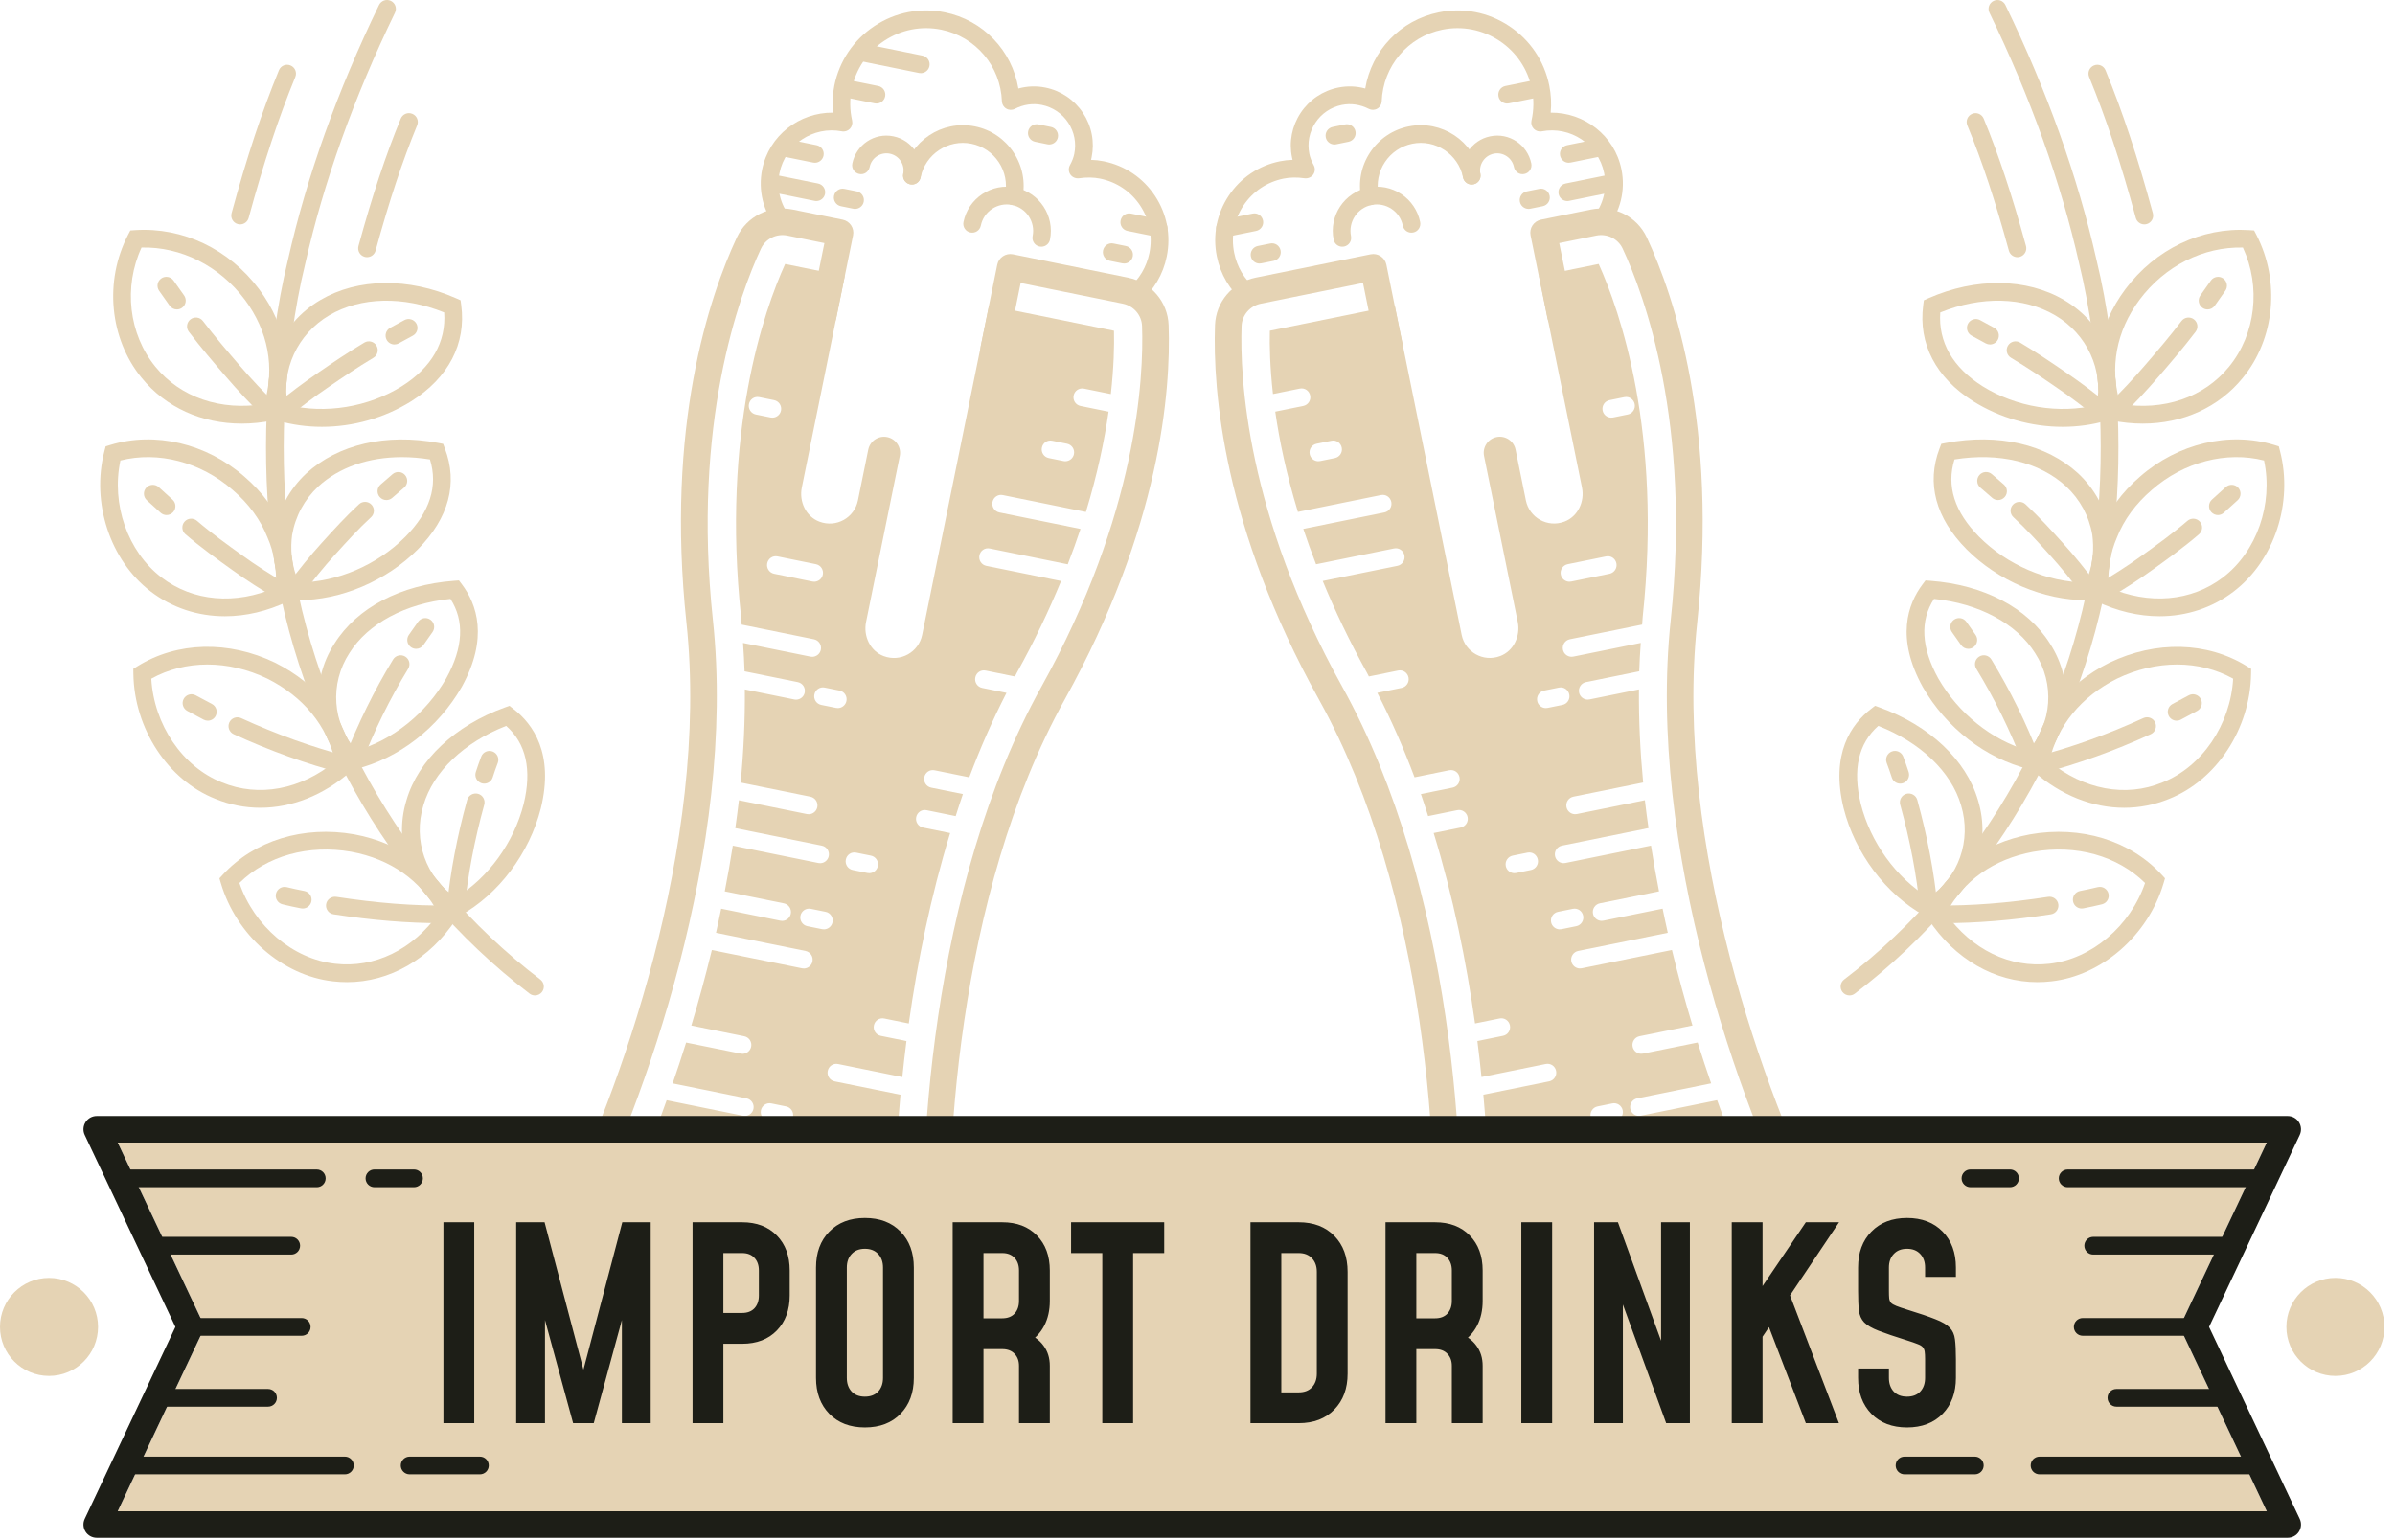 <svg width="143" height="92" viewBox="0 0 143 92" fill="none" xmlns="http://www.w3.org/2000/svg">
<path d="M53.16 81.248C54.027 81.221 54.861 80.895 55.534 80.305C56.426 79.524 56.891 78.399 56.81 77.22C56.284 69.529 57.114 53.411 63.567 41.788C69.29 31.482 69.914 23.352 69.776 19.422C69.727 18.03 68.731 16.863 67.355 16.584L60.48 15.188C60.057 15.103 59.632 15.377 59.545 15.807L58.556 20.679C58.468 21.107 58.746 21.527 59.175 21.613C59.599 21.7 60.023 21.424 60.109 20.994L60.941 16.9L67.038 18.137C67.693 18.27 68.166 18.822 68.19 19.477C68.296 22.508 67.922 30.674 62.18 41.016C55.547 52.964 54.689 69.463 55.228 77.328C55.274 78.009 55.005 78.659 54.489 79.111C53.965 79.569 53.274 79.755 52.589 79.616L36.341 76.316C35.659 76.177 35.093 75.737 34.789 75.11C34.491 74.492 34.495 73.789 34.804 73.18C38.368 66.147 44.015 50.62 42.566 37.034C41.312 25.266 44.154 17.603 45.434 14.855C45.71 14.261 46.356 13.938 47.016 14.071L49.223 14.519L48.372 18.712C48.284 19.14 48.562 19.56 48.991 19.646C49.413 19.732 49.839 19.457 49.925 19.027L50.935 14.057C50.977 13.851 50.935 13.636 50.819 13.461C50.703 13.286 50.521 13.163 50.315 13.121L47.331 12.516C45.957 12.238 44.582 12.922 43.994 14.185C42.335 17.748 39.738 25.475 40.987 37.201C42.396 50.419 36.874 65.585 33.388 72.463C32.854 73.516 32.844 74.733 33.36 75.8C33.882 76.877 34.853 77.632 36.025 77.869L52.273 81.169C52.569 81.232 52.866 81.257 53.16 81.248Z" fill="#E5D3B4"/>
<path d="M67.74 18.152C67.856 18.148 67.971 18.108 68.066 18.027C68.895 17.322 69.449 16.385 69.665 15.315C69.922 14.054 69.671 12.768 68.96 11.695C68.249 10.621 67.163 9.889 65.901 9.633C65.654 9.583 65.402 9.554 65.144 9.547C65.157 9.498 65.168 9.448 65.178 9.399C65.367 8.474 65.183 7.53 64.662 6.743C64.14 5.955 63.343 5.419 62.417 5.231C61.878 5.122 61.333 5.142 60.805 5.287C60.428 3.024 58.706 1.202 56.413 0.738C54.949 0.439 53.455 0.73 52.211 1.556C50.965 2.382 50.115 3.643 49.817 5.107C49.709 5.641 49.68 6.183 49.732 6.728C47.729 6.708 45.916 8.093 45.507 10.117C45.256 11.356 45.566 12.632 46.359 13.616C46.544 13.845 46.877 13.878 47.103 13.697C47.331 13.513 47.367 13.18 47.184 12.954C46.588 12.214 46.356 11.257 46.544 10.326C46.889 8.627 48.556 7.515 50.263 7.843C50.435 7.879 50.618 7.82 50.743 7.693C50.867 7.565 50.918 7.383 50.88 7.209C50.737 6.572 50.728 5.936 50.854 5.319C51.096 4.13 51.785 3.107 52.795 2.438C53.805 1.77 55.016 1.533 56.203 1.774C58.256 2.191 59.744 3.949 59.822 6.051C59.829 6.232 59.927 6.396 60.084 6.487C60.239 6.58 60.432 6.585 60.592 6.502C61.108 6.238 61.667 6.158 62.207 6.267C62.856 6.399 63.415 6.776 63.781 7.328C64.147 7.88 64.275 8.541 64.143 9.189C64.099 9.406 64.016 9.623 63.88 9.872C63.785 10.049 63.797 10.262 63.912 10.426C64.027 10.589 64.227 10.669 64.421 10.648C64.88 10.581 65.297 10.589 65.691 10.669C66.676 10.87 67.524 11.441 68.079 12.279C68.634 13.116 68.829 14.121 68.63 15.105C68.461 15.94 68.029 16.672 67.382 17.22C67.159 17.41 67.132 17.744 67.321 17.966C67.43 18.094 67.586 18.157 67.74 18.152Z" fill="#E5D3B4"/>
<path d="M62.191 14.736C62.432 14.728 62.643 14.558 62.692 14.312C62.981 12.889 62.057 11.495 60.634 11.206C59.939 11.064 59.241 11.203 58.654 11.59C58.068 11.979 57.667 12.573 57.527 13.262C57.469 13.548 57.653 13.828 57.939 13.886C58.229 13.947 58.505 13.759 58.563 13.474C58.737 12.621 59.577 12.068 60.423 12.242C61.276 12.416 61.829 13.25 61.656 14.103C61.598 14.389 61.782 14.668 62.069 14.726C62.111 14.734 62.152 14.737 62.191 14.736Z" fill="#E5D3B4"/>
<path d="M54.465 11.018C54.706 11.01 54.917 10.84 54.966 10.594C55.193 9.471 54.465 8.37 53.342 8.142C52.214 7.908 51.118 8.643 50.89 9.767C50.832 10.053 51.016 10.332 51.303 10.39C51.593 10.454 51.868 10.263 51.926 9.977C52.038 9.425 52.578 9.066 53.132 9.179C53.683 9.292 54.042 9.832 53.93 10.386C53.872 10.672 54.057 10.951 54.343 11.009C54.385 11.017 54.426 11.019 54.465 11.018Z" fill="#E5D3B4"/>
<path d="M60.546 12.253C60.786 12.245 60.998 12.075 61.047 11.83C61.24 10.879 61.052 9.911 60.516 9.102C59.98 8.293 59.162 7.741 58.212 7.549C56.248 7.151 54.329 8.422 53.931 10.385C53.873 10.672 54.057 10.95 54.343 11.009C54.639 11.075 54.909 10.882 54.967 10.597C55.251 9.205 56.62 8.302 58.001 8.586C58.675 8.723 59.255 9.114 59.634 9.687C60.014 10.26 60.148 10.947 60.011 11.62C59.953 11.907 60.137 12.185 60.423 12.244C60.465 12.251 60.505 12.254 60.546 12.253Z" fill="#E5D3B4"/>
<path d="M52.348 6.183C52.588 6.175 52.8 6.005 52.849 5.76C52.907 5.473 52.723 5.194 52.437 5.136L50.478 4.739C50.186 4.676 49.913 4.867 49.855 5.151C49.797 5.438 49.981 5.716 50.267 5.775L52.225 6.172C52.268 6.181 52.309 6.184 52.348 6.183Z" fill="#E5D3B4"/>
<path d="M48.758 12.008C48.999 12 49.21 11.83 49.259 11.585C49.317 11.298 49.133 11.02 48.847 10.961L46.408 10.466C46.11 10.404 45.842 10.594 45.784 10.878C45.726 11.165 45.91 11.443 46.196 11.502L48.635 11.997C48.677 12.007 48.719 12.009 48.758 12.008Z" fill="#E5D3B4"/>
<path d="M48.67 9.72C48.911 9.712 49.122 9.541 49.171 9.296C49.229 9.01 49.045 8.731 48.758 8.673L47.005 8.318C46.716 8.256 46.439 8.446 46.382 8.731C46.324 9.017 46.508 9.296 46.795 9.354L48.548 9.709C48.589 9.718 48.63 9.721 48.67 9.72Z" fill="#E5D3B4"/>
<path d="M69.197 14.159C69.438 14.152 69.649 13.981 69.698 13.735C69.756 13.449 69.572 13.17 69.285 13.112L67.532 12.757C67.24 12.694 66.967 12.885 66.909 13.17C66.851 13.456 67.035 13.735 67.322 13.793L69.075 14.148C69.117 14.157 69.158 14.16 69.197 14.159Z" fill="#E5D3B4"/>
<path d="M51.07 12.477C51.311 12.469 51.522 12.299 51.571 12.053C51.629 11.767 51.444 11.487 51.158 11.43L50.42 11.281C50.13 11.218 49.855 11.409 49.797 11.694C49.739 11.98 49.924 12.259 50.21 12.317L50.948 12.466C50.989 12.476 51.031 12.478 51.07 12.477Z" fill="#E5D3B4"/>
<path d="M67.134 15.74C67.375 15.732 67.586 15.562 67.635 15.316C67.693 15.03 67.508 14.751 67.222 14.693L66.484 14.544C66.192 14.482 65.919 14.672 65.861 14.957C65.803 15.243 65.988 15.523 66.274 15.58L67.012 15.729C67.053 15.738 67.094 15.741 67.134 15.74Z" fill="#E5D3B4"/>
<path d="M62.662 8.629C62.902 8.621 63.114 8.451 63.163 8.206C63.221 7.92 63.037 7.641 62.751 7.582L62.013 7.431C61.726 7.367 61.446 7.557 61.389 7.843C61.331 8.129 61.515 8.408 61.801 8.467L62.54 8.618C62.582 8.628 62.622 8.63 62.662 8.629Z" fill="#E5D3B4"/>
<path d="M54.994 4.37C55.234 4.362 55.446 4.192 55.495 3.947C55.553 3.66 55.369 3.382 55.083 3.323L51.479 2.591C51.19 2.528 50.913 2.717 50.855 3.003C50.797 3.29 50.981 3.568 51.267 3.627L54.871 4.359C54.913 4.368 54.954 4.371 54.994 4.37Z" fill="#E5D3B4"/>
<path d="M51.177 74.673C50.891 74.615 50.707 74.336 50.765 74.049C50.822 73.765 51.089 73.575 51.389 73.637L53.413 74.048C53.382 71.538 53.476 68.58 53.765 65.384L49.834 64.586C49.548 64.528 49.364 64.249 49.422 63.962C49.479 63.678 49.749 63.488 50.046 63.55L53.876 64.328C53.948 63.62 54.03 62.905 54.122 62.179L52.59 61.868C52.304 61.81 52.12 61.532 52.178 61.244C52.235 60.959 52.512 60.768 52.801 60.832L54.261 61.129C54.78 57.421 55.57 53.541 56.731 49.755L55.116 49.427C54.83 49.369 54.646 49.09 54.704 48.803C54.761 48.517 55.04 48.326 55.328 48.391L57.061 48.743C57.204 48.304 57.34 47.863 57.493 47.428L55.6 47.044C55.314 46.986 55.13 46.708 55.188 46.42C55.245 46.136 55.512 45.944 55.812 46.008L57.873 46.427C58.523 44.693 59.262 43.005 60.096 41.382L58.645 41.087C58.359 41.029 58.175 40.75 58.233 40.463C58.29 40.179 58.557 39.989 58.857 40.051L60.599 40.405C60.636 40.338 60.667 40.267 60.704 40.2C61.771 38.279 62.639 36.442 63.355 34.702L58.891 33.796C58.605 33.738 58.421 33.459 58.479 33.172C58.536 32.888 58.804 32.697 59.103 32.76L63.753 33.704C64.032 32.981 64.288 32.275 64.515 31.591L59.672 30.607C59.386 30.549 59.202 30.27 59.26 29.983C59.317 29.699 59.587 29.506 59.884 29.571L64.837 30.577C65.527 28.314 65.945 26.301 66.19 24.588L64.517 24.248C64.231 24.19 64.047 23.912 64.105 23.624C64.162 23.34 64.43 23.149 64.729 23.212L66.326 23.536C66.505 21.93 66.535 20.642 66.513 19.755L59.056 18.24L55.059 37.923C54.851 38.946 53.775 39.57 52.755 39.184C51.954 38.881 51.539 37.987 51.71 37.149L53.723 27.238C53.829 26.718 53.493 26.212 52.973 26.106C52.453 26.001 51.947 26.336 51.841 26.856L51.224 29.893C51.016 30.916 49.94 31.54 48.92 31.154C48.12 30.851 47.704 29.958 47.874 29.119L50.438 16.491L46.878 15.768C45.62 18.548 43.07 25.788 44.25 36.858C44.266 37.006 44.269 37.157 44.283 37.305L48.598 38.182C48.884 38.24 49.069 38.519 49.01 38.806C48.961 39.05 48.748 39.221 48.509 39.229C48.469 39.23 48.428 39.227 48.387 39.218L44.365 38.401C44.404 38.964 44.438 39.527 44.456 40.095L47.635 40.741C47.921 40.799 48.105 41.077 48.047 41.365C47.998 41.609 47.786 41.78 47.546 41.788C47.507 41.789 47.465 41.787 47.424 41.777L44.473 41.177C44.487 43.025 44.4 44.885 44.222 46.738L48.387 47.584C48.673 47.642 48.857 47.921 48.799 48.208C48.75 48.452 48.538 48.623 48.298 48.631C48.259 48.632 48.217 48.629 48.176 48.62L44.119 47.796C44.056 48.352 43.98 48.906 43.903 49.459L49.071 50.508C49.357 50.566 49.541 50.845 49.483 51.132C49.434 51.377 49.222 51.547 48.982 51.555C48.943 51.556 48.901 51.553 48.86 51.544L43.754 50.507C43.611 51.425 43.45 52.335 43.274 53.237L46.803 53.953C47.09 54.011 47.274 54.29 47.216 54.576C47.167 54.821 46.955 54.992 46.715 55C46.676 55.001 46.634 54.998 46.594 54.989L43.06 54.272C42.959 54.754 42.86 55.237 42.751 55.712L48.098 56.798C48.384 56.856 48.568 57.134 48.51 57.422C48.461 57.666 48.249 57.837 48.009 57.845C47.97 57.846 47.928 57.843 47.887 57.834L42.503 56.741C42.126 58.292 41.715 59.799 41.277 61.251L44.437 61.892C44.724 61.95 44.908 62.229 44.85 62.515C44.801 62.76 44.589 62.931 44.349 62.939C44.31 62.94 44.268 62.937 44.228 62.928L40.967 62.267C40.704 63.102 40.437 63.917 40.163 64.706L43.541 65.392L44.444 65.575L44.576 65.602C44.862 65.66 45.046 65.939 44.988 66.226C44.939 66.47 44.727 66.641 44.487 66.649C44.448 66.65 44.406 66.647 44.365 66.638L39.804 65.712C39.639 66.17 39.475 66.634 39.308 67.073L43.487 67.922C43.773 67.98 43.957 68.259 43.899 68.546C43.85 68.79 43.637 68.961 43.398 68.969C43.359 68.97 43.317 68.967 43.276 68.958L38.916 68.072C38.63 68.8 38.345 69.496 38.063 70.16L40.941 70.744C41.228 70.802 41.412 71.081 41.354 71.367C41.305 71.612 41.093 71.783 40.853 71.791C40.814 71.792 40.772 71.789 40.732 71.78L37.636 71.152C37.179 72.182 36.734 73.127 36.319 73.947C36.23 74.122 36.27 74.277 36.318 74.377C36.36 74.465 36.465 74.619 36.686 74.664L52.934 77.963C53.155 78.008 53.31 77.907 53.384 77.843C53.468 77.77 53.565 77.641 53.552 77.446C53.504 76.747 53.472 75.959 53.449 75.135L51.177 74.673ZM62.209 26.737C62.266 26.452 62.533 26.259 62.833 26.324L63.71 26.502C63.997 26.56 64.181 26.838 64.123 27.124C64.074 27.369 63.862 27.54 63.622 27.548C63.583 27.549 63.541 27.547 63.5 27.537L62.623 27.359C62.335 27.301 62.151 27.023 62.209 26.737ZM47.347 66.706C47.297 66.951 47.085 67.121 46.846 67.129C46.806 67.13 46.765 67.127 46.724 67.118L45.845 66.939C45.559 66.881 45.375 66.601 45.433 66.315C45.492 66.03 45.768 65.841 46.057 65.903L46.936 66.082C47.221 66.14 47.406 66.42 47.347 66.706ZM51.125 50.926L52.002 51.104C52.289 51.162 52.473 51.441 52.415 51.727C52.366 51.973 52.154 52.143 51.914 52.151C51.875 52.152 51.833 52.149 51.792 52.14L50.915 51.962C50.628 51.904 50.444 51.626 50.502 51.34C50.559 51.053 50.826 50.862 51.125 50.926ZM44.718 24.134C44.775 23.849 45.043 23.657 45.342 23.721L46.219 23.899C46.506 23.957 46.69 24.236 46.632 24.521C46.583 24.767 46.371 24.938 46.131 24.945C46.092 24.946 46.05 24.944 46.009 24.935L45.132 24.757C44.844 24.698 44.66 24.42 44.718 24.134ZM48.627 34.744C48.588 34.745 48.546 34.742 48.505 34.733L46.221 34.269C45.935 34.211 45.751 33.932 45.809 33.645C45.866 33.361 46.134 33.169 46.433 33.233L48.717 33.697C49.003 33.755 49.187 34.034 49.129 34.321C49.08 34.565 48.868 34.736 48.627 34.744ZM49.037 42.103C48.75 42.046 48.566 41.766 48.624 41.48C48.681 41.194 48.955 41.004 49.247 41.067L50.126 41.245C50.413 41.302 50.597 41.582 50.539 41.868C50.49 42.113 50.278 42.284 50.038 42.292C49.999 42.293 49.957 42.29 49.917 42.281L49.037 42.103ZM49.084 55.495L48.207 55.317C47.92 55.259 47.736 54.98 47.794 54.694C47.851 54.409 48.121 54.219 48.418 54.281L49.295 54.459C49.582 54.517 49.766 54.796 49.708 55.082C49.659 55.327 49.447 55.498 49.207 55.506C49.167 55.507 49.125 55.504 49.084 55.495Z" fill="#E5D3B4"/>
<path d="M89.162 81.248C88.295 81.221 87.461 80.895 86.788 80.305C85.896 79.524 85.431 78.399 85.512 77.22C86.038 69.529 85.208 53.411 78.755 41.788C73.032 31.482 72.408 23.352 72.545 19.422C72.594 18.03 73.591 16.863 74.967 16.584L81.842 15.188C82.265 15.103 82.69 15.377 82.777 15.807L83.766 20.679C83.854 21.107 83.576 21.527 83.147 21.613C82.723 21.7 82.299 21.424 82.213 20.994L81.381 16.9L75.284 18.137C74.629 18.27 74.156 18.822 74.132 19.477C74.026 22.508 74.4 30.674 80.142 41.016C86.775 52.964 87.633 69.463 87.094 77.328C87.048 78.009 87.317 78.659 87.833 79.111C88.357 79.569 89.048 79.755 89.733 79.616L105.981 76.316C106.663 76.177 107.229 75.737 107.533 75.11C107.831 74.492 107.827 73.789 107.518 73.18C103.954 66.147 98.307 50.62 99.756 37.034C101.01 25.266 98.168 17.603 96.888 14.855C96.612 14.261 95.966 13.938 95.306 14.071L93.099 14.519L93.95 18.712C94.038 19.14 93.76 19.56 93.331 19.646C92.909 19.732 92.483 19.457 92.397 19.027L91.387 14.057C91.345 13.851 91.387 13.636 91.503 13.461C91.619 13.286 91.801 13.163 92.007 13.121L94.991 12.516C96.365 12.238 97.74 12.922 98.328 14.185C99.987 17.748 102.584 25.475 101.335 37.201C99.926 50.419 105.448 65.585 108.934 72.463C109.468 73.516 109.478 74.733 108.962 75.8C108.44 76.877 107.469 77.632 106.297 77.869L90.049 81.169C89.752 81.232 89.455 81.257 89.162 81.248Z" fill="#E5D3B4"/>
<path d="M74.581 18.152C74.465 18.148 74.35 18.108 74.255 18.027C73.425 17.322 72.872 16.385 72.655 15.315C72.398 14.054 72.649 12.768 73.36 11.695C74.071 10.621 75.157 9.889 76.419 9.633C76.666 9.583 76.918 9.554 77.176 9.547C77.163 9.498 77.152 9.448 77.142 9.399C76.953 8.474 77.137 7.53 77.658 6.743C78.18 5.955 78.977 5.419 79.903 5.231C80.442 5.122 80.987 5.142 81.515 5.287C81.892 3.024 83.614 1.202 85.907 0.738C87.371 0.439 88.865 0.73 90.109 1.556C91.355 2.382 92.205 3.643 92.503 5.107C92.611 5.641 92.64 6.183 92.588 6.728C94.591 6.708 96.404 8.093 96.813 10.117C97.065 11.356 96.754 12.632 95.961 13.616C95.776 13.845 95.443 13.878 95.218 13.697C94.99 13.513 94.954 13.18 95.137 12.954C95.733 12.214 95.965 11.257 95.777 10.326C95.432 8.627 93.765 7.515 92.058 7.843C91.886 7.879 91.703 7.82 91.578 7.693C91.454 7.565 91.403 7.383 91.441 7.209C91.584 6.572 91.592 5.936 91.467 5.319C91.225 4.13 90.536 3.107 89.526 2.438C88.516 1.77 87.305 1.533 86.118 1.774C84.065 2.191 82.578 3.949 82.499 6.051C82.492 6.232 82.394 6.396 82.237 6.487C82.082 6.58 81.889 6.585 81.729 6.502C81.213 6.238 80.654 6.158 80.114 6.267C79.465 6.399 78.905 6.776 78.54 7.328C78.174 7.88 78.046 8.541 78.178 9.189C78.222 9.406 78.305 9.623 78.441 9.872C78.536 10.049 78.524 10.262 78.409 10.426C78.294 10.589 78.094 10.669 77.9 10.648C77.441 10.581 77.025 10.589 76.63 10.669C75.645 10.87 74.797 11.441 74.242 12.279C73.687 13.116 73.492 14.121 73.691 15.105C73.86 15.94 74.292 16.672 74.939 17.22C75.162 17.41 75.189 17.744 75 17.966C74.892 18.094 74.736 18.157 74.581 18.152Z" fill="#E5D3B4"/>
<path d="M80.13 14.736C79.889 14.728 79.678 14.558 79.629 14.312C79.34 12.889 80.264 11.495 81.687 11.206C82.382 11.064 83.08 11.203 83.667 11.59C84.253 11.979 84.654 12.573 84.794 13.262C84.852 13.548 84.668 13.828 84.382 13.886C84.092 13.947 83.816 13.759 83.758 13.474C83.584 12.621 82.744 12.068 81.898 12.242C81.045 12.416 80.492 13.25 80.665 14.103C80.723 14.389 80.539 14.668 80.252 14.726C80.211 14.734 80.169 14.737 80.13 14.736Z" fill="#E5D3B4"/>
<path d="M87.856 11.018C87.615 11.01 87.404 10.84 87.355 10.594C87.128 9.471 87.856 8.37 88.979 8.142C90.107 7.908 91.203 8.643 91.431 9.767C91.489 10.053 91.305 10.332 91.018 10.39C90.728 10.454 90.453 10.263 90.395 9.977C90.283 9.425 89.743 9.066 89.189 9.179C88.638 9.292 88.279 9.832 88.39 10.386C88.448 10.672 88.263 10.951 87.977 11.009C87.936 11.017 87.895 11.019 87.856 11.018Z" fill="#E5D3B4"/>
<path d="M81.776 12.253C81.536 12.245 81.324 12.075 81.275 11.83C81.082 10.879 81.27 9.911 81.806 9.102C82.342 8.293 83.16 7.741 84.11 7.549C86.074 7.151 87.993 8.422 88.391 10.385C88.449 10.672 88.265 10.95 87.979 11.009C87.683 11.075 87.413 10.882 87.355 10.597C87.071 9.205 85.702 8.302 84.321 8.586C83.647 8.723 83.067 9.114 82.688 9.687C82.308 10.26 82.174 10.947 82.311 11.62C82.369 11.907 82.185 12.185 81.899 12.244C81.856 12.251 81.816 12.254 81.776 12.253Z" fill="#E5D3B4"/>
<path d="M89.973 6.183C89.733 6.175 89.521 6.005 89.472 5.76C89.414 5.473 89.598 5.194 89.884 5.136L91.843 4.739C92.135 4.676 92.408 4.867 92.466 5.151C92.524 5.438 92.34 5.716 92.054 5.775L90.096 6.172C90.054 6.181 90.012 6.184 89.973 6.183Z" fill="#E5D3B4"/>
<path d="M93.563 12.008C93.322 12 93.111 11.83 93.062 11.585C93.004 11.298 93.188 11.02 93.474 10.961L95.913 10.466C96.211 10.404 96.479 10.594 96.537 10.878C96.595 11.165 96.411 11.443 96.125 11.502L93.686 11.997C93.644 12.007 93.603 12.009 93.563 12.008Z" fill="#E5D3B4"/>
<path d="M93.652 9.72C93.411 9.712 93.2 9.541 93.151 9.296C93.093 9.01 93.277 8.731 93.564 8.673L95.317 8.318C95.606 8.256 95.883 8.446 95.94 8.731C95.998 9.017 95.814 9.296 95.527 9.354L93.774 9.709C93.732 9.718 93.691 9.721 93.652 9.72Z" fill="#E5D3B4"/>
<path d="M73.124 14.159C72.883 14.152 72.672 13.981 72.623 13.735C72.565 13.449 72.749 13.17 73.036 13.112L74.789 12.757C75.081 12.694 75.354 12.885 75.412 13.17C75.47 13.456 75.286 13.735 74.999 13.793L73.246 14.148C73.204 14.157 73.163 14.16 73.124 14.159Z" fill="#E5D3B4"/>
<path d="M91.251 12.477C91.01 12.469 90.799 12.299 90.75 12.053C90.692 11.767 90.877 11.487 91.163 11.43L91.901 11.281C92.191 11.218 92.466 11.409 92.524 11.694C92.582 11.98 92.397 12.259 92.111 12.317L91.373 12.466C91.332 12.476 91.291 12.478 91.251 12.477Z" fill="#E5D3B4"/>
<path d="M75.188 15.74C74.947 15.732 74.736 15.562 74.687 15.316C74.629 15.03 74.814 14.751 75.1 14.693L75.838 14.544C76.13 14.482 76.403 14.672 76.461 14.957C76.519 15.243 76.334 15.523 76.048 15.58L75.31 15.729C75.268 15.738 75.227 15.741 75.188 15.74Z" fill="#E5D3B4"/>
<path d="M79.659 8.629C79.419 8.621 79.207 8.451 79.158 8.206C79.1 7.92 79.284 7.641 79.57 7.582L80.308 7.431C80.595 7.367 80.874 7.557 80.932 7.843C80.99 8.129 80.806 8.408 80.52 8.467L79.782 8.618C79.74 8.628 79.699 8.63 79.659 8.629Z" fill="#E5D3B4"/>
<path d="M88.882 75.133C88.859 75.957 88.827 76.745 88.779 77.444C88.766 77.64 88.863 77.768 88.947 77.841C89.02 77.905 89.175 78.006 89.397 77.961L105.645 74.662C105.866 74.617 105.971 74.463 106.013 74.375C106.061 74.275 106.101 74.12 106.012 73.945C105.597 73.125 105.152 72.18 104.695 71.15L101.599 71.778C101.559 71.787 101.517 71.79 101.478 71.789C101.237 71.781 101.026 71.61 100.977 71.365C100.919 71.079 101.103 70.801 101.39 70.742L104.268 70.158C103.986 69.495 103.701 68.798 103.415 68.07L99.055 68.956C99.013 68.965 98.972 68.968 98.933 68.967C98.693 68.959 98.481 68.789 98.432 68.544C98.374 68.257 98.558 67.978 98.844 67.92L103.023 67.071C102.857 66.632 102.692 66.168 102.527 65.71L97.966 66.636C97.924 66.645 97.883 66.648 97.844 66.647C97.604 66.639 97.392 66.469 97.343 66.224C97.285 65.937 97.469 65.658 97.755 65.6L97.887 65.573L98.79 65.39L102.168 64.704C101.894 63.915 101.627 63.099 101.364 62.265L98.103 62.926C98.062 62.935 98.021 62.938 97.982 62.937C97.741 62.929 97.53 62.759 97.481 62.513C97.423 62.227 97.607 61.948 97.894 61.89L101.054 61.249C100.616 59.797 100.205 58.29 99.828 56.739L94.444 57.832C94.402 57.841 94.361 57.844 94.322 57.843C94.081 57.836 93.87 57.665 93.821 57.42C93.763 57.133 93.947 56.854 94.233 56.796L99.58 55.71C99.471 55.234 99.372 54.752 99.271 54.27L95.737 54.987C95.696 54.996 95.655 54.999 95.616 54.998C95.375 54.99 95.164 54.82 95.115 54.574C95.057 54.288 95.241 54.01 95.528 53.951L99.057 53.235C98.881 52.333 98.72 51.423 98.577 50.505L93.471 51.542C93.429 51.551 93.388 51.554 93.349 51.553C93.108 51.545 92.897 51.375 92.848 51.13C92.79 50.843 92.974 50.565 93.26 50.506L98.428 49.457C98.351 48.904 98.274 48.35 98.212 47.794L94.155 48.618C94.113 48.627 94.072 48.63 94.033 48.629C93.792 48.621 93.581 48.45 93.532 48.206C93.474 47.919 93.658 47.641 93.944 47.582L98.109 46.736C97.932 44.882 97.844 43.023 97.858 41.175L94.907 41.775C94.865 41.784 94.824 41.787 94.785 41.786C94.544 41.778 94.333 41.608 94.284 41.363C94.226 41.076 94.41 40.797 94.696 40.739L97.875 40.093C97.892 39.525 97.927 38.962 97.966 38.399L93.944 39.216C93.902 39.225 93.862 39.228 93.822 39.227C93.582 39.219 93.37 39.049 93.321 38.804C93.263 38.517 93.447 38.239 93.733 38.18L98.048 37.303C98.062 37.155 98.065 37.004 98.081 36.856C99.26 25.786 96.711 18.546 95.453 15.766L91.893 16.489L94.457 29.117C94.628 29.956 94.212 30.85 93.412 31.152C92.392 31.538 91.316 30.913 91.108 29.891L90.491 26.854C90.386 26.334 89.879 25.999 89.359 26.104C88.839 26.21 88.504 26.716 88.609 27.236L90.622 37.147C90.792 37.986 90.377 38.88 89.577 39.182C88.557 39.568 87.481 38.944 87.273 37.921L83.276 18.238L75.819 19.753C75.797 20.64 75.827 21.928 76.006 23.534L77.603 23.21C77.901 23.147 78.169 23.338 78.227 23.622C78.285 23.909 78.101 24.188 77.815 24.246L76.142 24.586C76.387 26.298 76.805 28.312 77.495 30.575L82.448 29.569C82.744 29.505 83.014 29.697 83.072 29.981C83.13 30.268 82.946 30.546 82.66 30.605L77.817 31.589C78.044 32.273 78.299 32.979 78.579 33.702L83.229 32.758C83.528 32.695 83.796 32.886 83.853 33.17C83.911 33.457 83.727 33.735 83.441 33.794L78.977 34.7C79.693 36.44 80.562 38.277 81.628 40.198C81.665 40.265 81.697 40.336 81.733 40.403L83.475 40.049C83.774 39.987 84.041 40.177 84.099 40.461C84.157 40.748 83.973 41.026 83.687 41.085L82.236 41.38C83.07 43.003 83.809 44.691 84.459 46.425L86.52 46.006C86.82 45.942 87.086 46.134 87.144 46.418C87.202 46.705 87.018 46.984 86.732 47.042L84.839 47.426C84.993 47.861 85.128 48.302 85.271 48.741L87.004 48.389C87.292 48.325 87.57 48.515 87.628 48.801C87.686 49.088 87.502 49.366 87.216 49.425L85.601 49.753C86.762 53.538 87.552 57.418 88.071 61.127L89.531 60.83C89.82 60.767 90.097 60.957 90.155 61.242C90.213 61.529 90.029 61.808 89.743 61.866L88.211 62.177C88.303 62.903 88.385 63.618 88.457 64.326L92.287 63.548C92.584 63.486 92.854 63.676 92.911 63.96C92.969 64.247 92.785 64.525 92.499 64.584L88.568 65.382C88.857 68.578 88.951 71.536 88.921 74.046L90.945 73.635C91.244 73.573 91.511 73.763 91.569 74.047C91.627 74.334 91.443 74.613 91.157 74.671L88.882 75.133ZM79.699 27.359L78.822 27.537C78.78 27.546 78.739 27.549 78.7 27.548C78.459 27.54 78.248 27.37 78.199 27.124C78.141 26.838 78.325 26.559 78.612 26.502L79.489 26.324C79.789 26.259 80.056 26.452 80.113 26.737C80.171 27.023 79.986 27.301 79.699 27.359ZM95.386 66.082L96.265 65.903C96.553 65.841 96.829 66.03 96.889 66.315C96.947 66.601 96.763 66.881 96.477 66.939L95.598 67.118C95.556 67.127 95.516 67.13 95.476 67.129C95.236 67.121 95.025 66.951 94.975 66.706C94.916 66.42 95.1 66.14 95.386 66.082ZM91.82 51.339C91.878 51.625 91.694 51.904 91.407 51.961L90.53 52.139C90.488 52.148 90.447 52.151 90.408 52.15C90.167 52.142 89.956 51.972 89.907 51.726C89.849 51.44 90.033 51.162 90.32 51.103L91.197 50.925C91.495 50.862 91.763 51.053 91.82 51.339ZM97.19 24.757L96.313 24.935C96.271 24.944 96.23 24.947 96.191 24.945C95.95 24.938 95.739 24.767 95.69 24.521C95.632 24.235 95.816 23.957 96.103 23.899L96.98 23.721C97.278 23.657 97.546 23.849 97.604 24.134C97.661 24.42 97.477 24.698 97.19 24.757ZM93.192 34.321C93.134 34.034 93.318 33.756 93.604 33.697L95.888 33.233C96.187 33.169 96.454 33.361 96.512 33.645C96.57 33.932 96.386 34.21 96.1 34.269L93.816 34.733C93.774 34.742 93.733 34.745 93.694 34.744C93.453 34.736 93.242 34.565 93.192 34.321ZM92.406 42.281C92.365 42.29 92.324 42.293 92.285 42.292C92.044 42.284 91.833 42.114 91.784 41.868C91.726 41.582 91.91 41.302 92.197 41.245L93.076 41.067C93.367 41.004 93.641 41.194 93.699 41.48C93.757 41.766 93.573 42.045 93.286 42.103L92.406 42.281ZM93.115 55.506C92.875 55.498 92.663 55.327 92.614 55.082C92.556 54.796 92.74 54.518 93.027 54.459L93.904 54.281C94.201 54.219 94.47 54.409 94.528 54.694C94.586 54.98 94.402 55.259 94.115 55.317L93.238 55.495C93.196 55.504 93.155 55.507 93.115 55.506Z" fill="#E5D3B4"/>
<path d="M139.443 82.177C141.06 82.177 142.37 80.867 142.37 79.25C142.37 77.634 141.06 76.323 139.443 76.323C137.827 76.323 136.516 77.634 136.516 79.25C136.516 80.867 137.827 82.177 139.443 82.177Z" fill="#E5D3B4"/>
<path d="M2.927 82.177C4.544 82.177 5.854 80.867 5.854 79.25C5.854 77.634 4.544 76.323 2.927 76.323C1.31 76.323 0 77.634 0 79.25C0 80.867 1.31 82.177 2.927 82.177Z" fill="#E5D3B4"/>
<path d="M115.17 54.836L114.907 54.69C112.606 53.418 110.756 50.959 110.078 48.271C109.283 45.018 110.535 43.247 111.725 42.333L111.954 42.156L112.227 42.254C115.203 43.327 117.399 45.396 118.1 47.788C118.919 50.453 117.821 53.292 115.428 54.684L115.17 54.836ZM112.148 43.355C110.957 44.408 110.606 45.975 111.104 48.018C111.686 50.321 113.224 52.438 115.154 53.611C116.94 52.419 117.733 50.194 117.089 48.093C116.501 46.09 114.665 44.337 112.148 43.355Z" fill="#E5D3B4"/>
<path d="M115.162 54.757C114.894 54.757 114.663 54.553 114.636 54.28C114.44 52.273 114.043 50.18 113.457 48.061C113.379 47.78 113.545 47.489 113.827 47.41C114.106 47.336 114.4 47.498 114.478 47.78C115.079 49.957 115.486 52.11 115.69 54.177C115.718 54.467 115.505 54.726 115.215 54.755C115.197 54.755 115.179 54.757 115.162 54.757Z" fill="#E5D3B4"/>
<path d="M113.458 46.803C113.235 46.803 113.027 46.661 112.955 46.437C112.861 46.147 112.762 45.858 112.65 45.565C112.546 45.292 112.682 44.987 112.956 44.883C113.229 44.779 113.533 44.914 113.638 45.189C113.756 45.498 113.861 45.804 113.961 46.11C114.051 46.388 113.899 46.685 113.621 46.776C113.567 46.795 113.511 46.803 113.458 46.803Z" fill="#E5D3B4"/>
<path d="M121.651 58.659C119.111 58.659 116.72 57.296 115.135 54.897L114.97 54.647L115.099 54.377C116.256 51.965 118.424 50.352 121.206 49.833C124.243 49.296 127.181 50.196 129.066 52.238L129.269 52.458L129.184 52.746C128.264 55.859 125.51 58.27 122.487 58.61C122.206 58.643 121.928 58.659 121.651 58.659ZM116.189 54.564C117.725 56.72 120.012 57.829 122.366 57.56C124.887 57.277 127.195 55.312 128.077 52.737C126.433 51.117 123.96 50.42 121.395 50.874C119.029 51.315 117.234 52.588 116.189 54.564Z" fill="#E5D3B4"/>
<path d="M115.98 55.137C115.843 55.137 115.706 55.136 115.57 55.135C115.278 55.132 115.044 54.892 115.047 54.6C115.05 54.31 115.287 54.077 115.576 54.077C115.578 54.077 115.58 54.077 115.582 54.077C117.68 54.111 119.874 53.933 122.296 53.563C122.583 53.523 122.854 53.717 122.898 54.006C122.942 54.294 122.744 54.564 122.455 54.608C120.133 54.963 118.01 55.137 115.98 55.137Z" fill="#E5D3B4"/>
<path d="M124.295 54.262C124.048 54.262 123.826 54.087 123.778 53.834C123.721 53.548 123.908 53.27 124.195 53.214C124.55 53.144 124.906 53.068 125.252 52.984C125.54 52.916 125.822 53.088 125.891 53.371C125.961 53.655 125.787 53.941 125.504 54.01C125.142 54.099 124.77 54.178 124.398 54.251C124.363 54.259 124.329 54.262 124.295 54.262Z" fill="#E5D3B4"/>
<path d="M121.449 46.01L121.156 45.94C118.581 45.315 116.206 43.48 114.804 41.032C113.185 38.102 113.905 36.08 114.794 34.899L114.967 34.669L115.255 34.69C118.45 34.929 121.055 36.296 122.402 38.443C123.913 40.77 123.61 43.797 121.659 45.796L121.449 46.01ZM115.475 35.77C114.627 37.081 114.712 38.675 115.726 40.512C116.928 42.611 118.925 44.209 121.108 44.832C122.525 43.193 122.701 40.842 121.512 39.01C120.398 37.237 118.157 36.041 115.475 35.77Z" fill="#E5D3B4"/>
<path d="M121.281 45.954C121.068 45.954 120.868 45.825 120.787 45.615C120.031 43.645 119.093 41.736 117.999 39.941C117.847 39.692 117.926 39.367 118.176 39.215C118.424 39.061 118.75 39.141 118.902 39.392C120.029 41.241 120.996 43.208 121.774 45.235C121.878 45.508 121.743 45.814 121.47 45.919C121.408 45.943 121.344 45.954 121.281 45.954Z" fill="#E5D3B4"/>
<path d="M117.524 38.752C117.359 38.752 117.195 38.674 117.091 38.528L116.543 37.749C116.376 37.51 116.432 37.18 116.671 37.011C116.911 36.844 117.24 36.9 117.409 37.139L117.957 37.918C118.124 38.157 118.068 38.487 117.829 38.656C117.736 38.721 117.63 38.752 117.524 38.752Z" fill="#E5D3B4"/>
<path d="M126.828 48.245C124.951 48.245 123.052 47.502 121.43 46.078L121.206 45.881L121.259 45.588C121.72 42.995 123.382 40.863 125.938 39.585C128.723 38.247 131.791 38.325 134.156 39.791L134.41 39.949L134.406 40.249C134.356 43.526 132.341 46.598 129.505 47.717C128.641 48.07 127.737 48.245 126.828 48.245ZM122.358 45.479C124.417 47.165 126.919 47.638 129.108 46.734C131.476 45.8 133.18 43.28 133.336 40.535C131.317 39.411 128.75 39.405 126.403 40.533C124.259 41.606 122.83 43.355 122.358 45.479Z" fill="#E5D3B4"/>
<path d="M121.779 46.209C121.543 46.209 121.33 46.052 121.268 45.814C121.194 45.531 121.363 45.242 121.645 45.168C123.744 44.619 125.874 43.851 127.979 42.887C128.241 42.768 128.556 42.882 128.68 43.148C128.801 43.414 128.684 43.727 128.419 43.849C126.259 44.837 124.07 45.625 121.914 46.19C121.868 46.204 121.823 46.209 121.779 46.209Z" fill="#E5D3B4"/>
<path d="M129.962 43.044C129.773 43.044 129.591 42.943 129.495 42.764C129.358 42.507 129.455 42.187 129.713 42.048L130.688 41.527C130.945 41.39 131.264 41.486 131.404 41.745C131.541 42.002 131.444 42.322 131.186 42.461L130.211 42.982C130.131 43.025 130.046 43.044 129.962 43.044Z" fill="#E5D3B4"/>
<path d="M124.568 35.847C122.015 35.847 119.299 34.698 117.419 32.807C115.57 30.941 115.012 28.859 115.807 26.784L115.912 26.508L116.202 26.453C119.308 25.867 122.176 26.531 124.075 28.268C125.083 29.21 125.738 30.42 125.971 31.771C126.158 33.176 125.92 34.486 125.287 35.578L125.14 35.832L124.847 35.842C124.755 35.846 124.662 35.847 124.568 35.847ZM116.698 27.441C116.205 29.026 116.699 30.579 118.17 32.062C119.842 33.745 122.247 34.773 124.511 34.789C125.023 33.745 125.024 32.672 124.925 31.93C124.735 30.829 124.192 29.825 123.357 29.045C121.771 27.594 119.36 27.009 116.698 27.441Z" fill="#E5D3B4"/>
<path d="M124.83 35.843C124.669 35.843 124.509 35.769 124.406 35.629C123.684 34.656 123.041 33.867 122.384 33.145C121.71 32.397 121.013 31.625 120.217 30.892C120.002 30.694 119.989 30.359 120.186 30.144C120.384 29.931 120.721 29.917 120.934 30.113C121.765 30.881 122.479 31.67 123.168 32.434C123.849 33.182 124.513 33.997 125.256 34.999C125.43 35.233 125.381 35.565 125.147 35.739C125.05 35.809 124.94 35.843 124.83 35.843Z" fill="#E5D3B4"/>
<path d="M119.299 29.867C119.176 29.867 119.053 29.825 118.953 29.738L118.239 29.121C118.018 28.931 117.994 28.596 118.185 28.375C118.376 28.153 118.711 28.131 118.931 28.321L119.645 28.938C119.866 29.128 119.89 29.463 119.699 29.684C119.594 29.805 119.446 29.867 119.299 29.867Z" fill="#E5D3B4"/>
<path d="M128.941 36.805C127.693 36.805 126.402 36.506 125.149 35.903L124.872 35.77L124.85 35.464C124.751 34.037 124.936 32.806 125.418 31.702C125.889 30.497 126.691 29.396 127.794 28.452C130.049 26.482 133.11 25.76 135.778 26.571L136.062 26.658L136.136 26.945C136.933 30.025 135.797 33.471 133.374 35.324C132.09 36.307 130.551 36.805 128.941 36.805ZM125.889 35.08C128.309 36.142 130.847 35.925 132.732 34.484C134.751 32.94 135.734 30.106 135.181 27.503C132.93 26.934 130.39 27.589 128.487 29.253C127.513 30.087 126.812 31.045 126.396 32.106C126.011 32.99 125.846 33.961 125.889 35.08Z" fill="#E5D3B4"/>
<path d="M125.379 35.956C125.197 35.956 125.021 35.862 124.923 35.694C124.775 35.442 124.861 35.119 125.113 34.971C126.182 34.346 127.093 33.758 127.898 33.176C128.718 32.587 129.737 31.857 130.608 31.106C130.83 30.917 131.164 30.94 131.354 31.162C131.544 31.383 131.519 31.717 131.298 31.908C130.391 32.689 129.351 33.436 128.515 34.035C127.686 34.636 126.746 35.242 125.645 35.885C125.561 35.934 125.469 35.956 125.379 35.956Z" fill="#E5D3B4"/>
<path d="M132.425 30.761C132.281 30.761 132.138 30.702 132.033 30.587C131.837 30.37 131.853 30.035 132.069 29.84L132.893 29.093C133.109 28.898 133.444 28.914 133.64 29.129C133.836 29.346 133.82 29.68 133.604 29.876L132.78 30.623C132.679 30.715 132.552 30.761 132.425 30.761Z" fill="#E5D3B4"/>
<path d="M123.15 25.491C121.295 25.491 119.418 24.968 117.816 23.966C115.588 22.561 114.528 20.523 114.831 18.228L114.87 17.934L115.143 17.813C117.977 16.565 121.003 16.605 123.239 17.918C125.65 19.327 126.843 22.139 126.137 24.754L126.059 25.041L125.774 25.125C124.926 25.371 124.041 25.491 123.15 25.491ZM115.849 18.662C115.724 20.425 116.594 21.945 118.379 23.071C120.378 24.321 122.959 24.736 125.185 24.189C125.606 22.118 124.616 19.949 122.705 18.831C120.831 17.728 118.288 17.672 115.849 18.662Z" fill="#E5D3B4"/>
<path d="M125.626 25.146C125.507 25.146 125.387 25.107 125.289 25.025C124.457 24.338 123.593 23.687 122.718 23.092C121.934 22.554 121.02 21.933 120.074 21.37C119.823 21.22 119.74 20.896 119.89 20.645C120.04 20.392 120.366 20.312 120.615 20.461C121.588 21.039 122.519 21.672 123.315 22.219C124.215 22.831 125.106 23.501 125.962 24.208C126.187 24.394 126.219 24.728 126.033 24.953C125.929 25.081 125.778 25.146 125.626 25.146Z" fill="#E5D3B4"/>
<path d="M118.818 20.573C118.732 20.573 118.646 20.552 118.565 20.509L117.718 20.048C117.462 19.909 117.367 19.587 117.506 19.33C117.647 19.074 117.967 18.981 118.224 19.118L119.071 19.579C119.327 19.718 119.422 20.04 119.283 20.297C119.187 20.473 119.005 20.573 118.818 20.573Z" fill="#E5D3B4"/>
<path d="M127.939 25.3C127.332 25.3 126.71 25.237 126.08 25.11L125.783 25.05L125.685 24.764C124.793 22.179 125.224 19.517 126.902 17.271C128.696 14.876 131.451 13.562 134.29 13.744L134.587 13.764L134.724 14.029C136.155 16.793 135.828 20.226 133.909 22.57C132.473 24.337 130.322 25.3 127.939 25.3ZM126.591 24.128C129.186 24.559 131.597 23.738 133.091 21.901C134.685 19.953 135.003 17.129 133.918 14.785C131.56 14.729 129.263 15.88 127.748 17.903C126.352 19.775 125.945 21.975 126.591 24.128Z" fill="#E5D3B4"/>
<path d="M126.185 25.12C126.047 25.12 125.909 25.066 125.806 24.96C125.603 24.75 125.608 24.415 125.816 24.212C126.621 23.431 127.384 22.62 128.083 21.803C128.803 20.969 129.562 20.082 130.253 19.174C130.428 18.942 130.761 18.896 130.994 19.074C131.226 19.251 131.272 19.582 131.094 19.815C130.385 20.747 129.614 21.648 128.886 22.493C128.166 23.333 127.381 24.167 126.554 24.97C126.451 25.07 126.318 25.12 126.185 25.12Z" fill="#E5D3B4"/>
<path d="M131.809 18.481C131.703 18.481 131.596 18.45 131.504 18.384C131.265 18.216 131.209 17.886 131.377 17.647L132.005 16.758C132.175 16.518 132.508 16.464 132.741 16.631C132.98 16.799 133.037 17.129 132.868 17.367L132.24 18.256C132.137 18.404 131.974 18.481 131.809 18.481Z" fill="#E5D3B4"/>
<path d="M110.429 59.453C110.27 59.453 110.112 59.381 110.007 59.244C109.83 59.012 109.876 58.68 110.108 58.502C118.413 52.187 124.05 42.113 125.188 31.553C125.448 29.022 125.498 26.349 125.336 23.612C125.127 21.288 124.823 18.524 124.148 15.765C123.05 10.882 121.247 5.837 118.786 0.76C118.659 0.498 118.768 0.182 119.032 0.054C119.296 -0.073 119.61 0.036 119.738 0.3C122.234 5.45 124.063 10.571 125.177 15.524C125.866 18.342 126.177 21.156 126.39 23.534C126.557 26.345 126.507 29.075 126.239 31.664C125.071 42.51 119.28 52.857 110.748 59.345C110.653 59.418 110.541 59.453 110.429 59.453Z" fill="#E5D3B4"/>
<path d="M128.033 13.403C127.799 13.403 127.587 13.248 127.523 13.013C126.627 9.713 125.742 7.04 124.738 4.599C124.626 4.328 124.756 4.02 125.025 3.909C125.298 3.795 125.604 3.927 125.715 4.196C126.738 6.679 127.635 9.393 128.543 12.736C128.62 13.018 128.453 13.308 128.171 13.385C128.125 13.397 128.079 13.403 128.033 13.403Z" fill="#E5D3B4"/>
<path d="M120.456 15.361C120.224 15.361 120.01 15.207 119.946 14.972C119.128 11.985 118.34 9.607 117.465 7.488C117.353 7.218 117.482 6.91 117.752 6.798C118.019 6.684 118.331 6.815 118.442 7.085C119.334 9.244 120.136 11.661 120.967 14.692C121.044 14.973 120.878 15.264 120.596 15.342C120.549 15.354 120.501 15.361 120.456 15.361Z" fill="#E5D3B4"/>
<path d="M20.718 58.659C20.44 58.659 20.161 58.642 19.88 58.61C16.86 58.271 14.106 55.86 13.187 52.747L13.102 52.459L13.305 52.239C15.187 50.199 18.119 49.294 21.159 49.833C23.945 50.353 26.113 51.966 27.27 54.378L27.399 54.648L27.234 54.898C25.651 57.294 23.261 58.659 20.718 58.659ZM14.294 52.737C15.175 55.312 17.482 57.276 20.001 57.559C22.357 57.836 24.646 56.72 26.181 54.564C25.136 52.588 23.341 51.314 20.971 50.872C18.412 50.423 15.937 51.116 14.294 52.737Z" fill="#E5D3B4"/>
<path d="M26.39 55.137C24.36 55.137 22.238 54.964 19.915 54.608C19.626 54.564 19.428 54.294 19.472 54.006C19.516 53.717 19.791 53.523 20.074 53.563C22.496 53.933 24.68 54.112 26.788 54.077C27.099 54.1 27.319 54.307 27.323 54.6C27.326 54.892 27.093 55.132 26.8 55.135C26.664 55.136 26.527 55.137 26.39 55.137Z" fill="#E5D3B4"/>
<path d="M18.075 54.262C18.041 54.262 18.007 54.259 17.973 54.252C17.601 54.18 17.229 54.1 16.867 54.011C16.584 53.942 16.409 53.656 16.48 53.372C16.549 53.089 16.833 52.916 17.119 52.985C17.465 53.07 17.82 53.145 18.176 53.215C18.463 53.271 18.65 53.549 18.593 53.835C18.544 54.087 18.322 54.262 18.075 54.262Z" fill="#E5D3B4"/>
<path d="M27.2 54.836L26.942 54.685C24.549 53.293 23.451 50.454 24.272 47.783C24.971 45.397 27.167 43.328 30.144 42.255L30.417 42.157L30.646 42.334C31.836 43.248 33.087 45.02 32.294 48.268C31.615 50.961 29.765 53.42 27.464 54.691L27.2 54.836ZM30.223 43.355C27.705 44.337 25.869 46.09 25.284 48.087C24.637 50.194 25.431 52.419 27.217 53.611C29.148 52.439 30.686 50.322 31.268 48.014C31.764 45.975 31.414 44.409 30.223 43.355Z" fill="#E5D3B4"/>
<path d="M27.208 54.757C27.19 54.757 27.173 54.756 27.155 54.755C26.865 54.726 26.652 54.467 26.68 54.177C26.884 52.11 27.291 49.957 27.892 47.78C27.971 47.498 28.263 47.335 28.543 47.41C28.825 47.488 28.99 47.78 28.913 48.061C28.327 50.181 27.931 52.273 27.734 54.28C27.707 54.552 27.477 54.757 27.208 54.757Z" fill="#E5D3B4"/>
<path d="M28.912 46.803C28.858 46.803 28.803 46.795 28.749 46.777C28.471 46.686 28.319 46.389 28.409 46.111C28.509 45.804 28.615 45.498 28.732 45.19C28.835 44.916 29.143 44.781 29.414 44.884C29.688 44.987 29.824 45.293 29.72 45.566C29.608 45.858 29.509 46.148 29.415 46.438C29.343 46.662 29.135 46.803 28.912 46.803Z" fill="#E5D3B4"/>
<path d="M15.543 48.244C14.632 48.244 13.726 48.069 12.859 47.712C10.029 46.596 8.014 43.524 7.964 40.247L7.96 39.947L8.214 39.789C10.58 38.322 13.648 38.244 16.425 39.58C18.99 40.862 20.652 42.994 21.111 45.588L21.163 45.88L20.94 46.077C19.32 47.501 17.421 48.244 15.543 48.244ZM9.034 40.535C9.19 43.28 10.893 45.8 13.255 46.732C15.452 47.635 17.954 47.164 20.011 45.479C19.54 43.356 18.111 41.607 15.959 40.53C13.622 39.406 11.054 39.411 9.034 40.535Z" fill="#E5D3B4"/>
<path d="M20.591 46.209C20.547 46.209 20.502 46.204 20.457 46.192C18.299 45.627 16.111 44.84 13.953 43.851C13.687 43.729 13.571 43.415 13.692 43.15C13.816 42.883 14.13 42.771 14.393 42.889C16.496 43.853 18.627 44.62 20.726 45.17C21.008 45.243 21.177 45.533 21.103 45.816C21.04 46.052 20.827 46.209 20.591 46.209Z" fill="#E5D3B4"/>
<path d="M12.408 43.044C12.323 43.044 12.239 43.024 12.159 42.982L11.184 42.461C10.926 42.323 10.829 42.002 10.966 41.745C11.105 41.486 11.426 41.391 11.682 41.527L12.657 42.048C12.915 42.186 13.012 42.507 12.875 42.764C12.779 42.943 12.596 43.044 12.408 43.044Z" fill="#E5D3B4"/>
<path d="M20.921 46.01L20.71 45.795C18.76 43.795 18.456 40.769 19.973 38.434C21.315 36.295 23.92 34.927 27.115 34.689L27.403 34.668L27.577 34.898C28.465 36.079 29.185 38.1 27.571 41.024C26.165 43.478 23.791 45.314 21.215 45.939L20.921 46.01ZM26.895 35.77C24.213 36.041 21.972 37.237 20.864 39.003C19.67 40.842 19.846 43.193 21.263 44.832C23.446 44.209 25.442 42.611 26.649 40.506C27.659 38.675 27.743 37.081 26.895 35.77Z" fill="#E5D3B4"/>
<path d="M21.089 45.954C21.026 45.954 20.962 45.943 20.899 45.919C20.626 45.815 20.491 45.508 20.595 45.235C21.374 43.207 22.341 41.241 23.468 39.392C23.62 39.141 23.946 39.063 24.194 39.215C24.444 39.367 24.522 39.692 24.371 39.941C23.277 41.736 22.339 43.645 21.583 45.615C21.502 45.825 21.302 45.954 21.089 45.954Z" fill="#E5D3B4"/>
<path d="M24.846 38.752C24.741 38.752 24.634 38.721 24.541 38.656C24.302 38.488 24.246 38.157 24.413 37.918L24.962 37.139C25.13 36.9 25.46 36.844 25.699 37.011C25.938 37.179 25.995 37.51 25.827 37.749L25.278 38.528C25.175 38.674 25.011 38.752 24.846 38.752Z" fill="#E5D3B4"/>
<path d="M13.429 36.805C11.819 36.805 10.281 36.308 8.996 35.325C6.573 33.472 5.437 30.026 6.234 26.946L6.308 26.659L6.592 26.572C9.261 25.76 12.321 26.483 14.58 28.456C15.68 29.399 16.483 30.499 16.96 31.722C17.434 32.807 17.619 34.038 17.52 35.464L17.498 35.77L17.221 35.903C15.969 36.507 14.677 36.805 13.429 36.805ZM7.189 27.504C6.636 30.107 7.619 32.94 9.638 34.485C11.523 35.927 14.061 36.144 16.481 35.081C16.523 33.961 16.359 32.992 15.982 32.127C15.56 31.048 14.858 30.089 13.887 29.257C11.98 27.59 9.443 26.932 7.189 27.504Z" fill="#E5D3B4"/>
<path d="M16.991 35.956C16.9 35.956 16.808 35.932 16.723 35.884C15.619 35.237 14.68 34.632 13.852 34.033C12.969 33.399 11.967 32.679 11.071 31.907C10.85 31.716 10.825 31.382 11.015 31.161C11.206 30.939 11.54 30.916 11.761 31.105C12.622 31.847 13.604 32.552 14.47 33.174C15.271 33.755 16.182 34.341 17.257 34.97C17.509 35.118 17.594 35.442 17.446 35.694C17.35 35.862 17.172 35.956 16.991 35.956Z" fill="#E5D3B4"/>
<path d="M9.945 30.761C9.818 30.761 9.691 30.715 9.59 30.624L8.767 29.877C8.551 29.681 8.535 29.346 8.731 29.13C8.928 28.915 9.263 28.899 9.478 29.094L10.301 29.841C10.517 30.037 10.533 30.372 10.337 30.588C10.232 30.702 10.088 30.761 9.945 30.761Z" fill="#E5D3B4"/>
<path d="M17.802 35.847C17.708 35.847 17.615 35.846 17.522 35.843L17.229 35.833L17.082 35.579C16.449 34.486 16.211 33.176 16.395 31.792C16.632 30.42 17.286 29.211 18.291 28.273C20.195 26.532 23.065 25.87 26.167 26.454L26.457 26.509L26.562 26.785C27.356 28.86 26.799 30.943 24.951 32.807C23.072 34.697 20.357 35.847 17.802 35.847ZM23.997 27.303C22.015 27.303 20.259 27.905 19.01 29.049C18.179 29.825 17.635 30.829 17.442 31.95C17.346 32.672 17.347 33.744 17.859 34.789C20.124 34.773 22.528 33.745 24.201 32.061C25.671 30.579 26.165 29.025 25.672 27.441C25.101 27.349 24.54 27.303 23.997 27.303Z" fill="#E5D3B4"/>
<path d="M17.54 35.843C17.431 35.843 17.32 35.809 17.225 35.739C16.991 35.566 16.941 35.234 17.116 34.999C17.859 33.997 18.523 33.182 19.205 32.432C19.995 31.557 20.662 30.829 21.438 30.114C21.653 29.916 21.987 29.929 22.185 30.144C22.383 30.359 22.37 30.693 22.155 30.891C21.412 31.576 20.763 32.287 19.989 33.143C19.33 33.867 18.687 34.656 17.966 35.629C17.861 35.768 17.701 35.843 17.54 35.843Z" fill="#E5D3B4"/>
<path d="M23.071 29.867C22.923 29.867 22.776 29.805 22.671 29.684C22.48 29.463 22.504 29.128 22.725 28.938L23.439 28.321C23.659 28.131 23.994 28.153 24.185 28.375C24.376 28.596 24.352 28.931 24.131 29.121L23.417 29.738C23.317 29.825 23.194 29.867 23.071 29.867Z" fill="#E5D3B4"/>
<path d="M14.431 25.3C12.048 25.3 9.897 24.337 8.459 22.569C6.541 20.225 6.214 16.793 7.645 14.029L7.782 13.764L8.079 13.744C10.923 13.563 13.673 14.875 15.468 17.27C17.146 19.517 17.577 22.179 16.685 24.764L16.587 25.05L16.291 25.11C15.66 25.237 15.038 25.3 14.431 25.3ZM8.451 14.785C7.366 17.129 7.685 19.953 9.277 21.9C10.774 23.738 13.183 24.558 15.778 24.128C16.425 21.975 16.018 19.775 14.62 17.903C13.105 15.88 10.8 14.726 8.451 14.785Z" fill="#E5D3B4"/>
<path d="M16.185 25.12C16.052 25.12 15.92 25.071 15.816 24.97C14.989 24.167 14.204 23.333 13.483 22.491C12.792 21.692 11.993 20.757 11.276 19.815C11.098 19.584 11.144 19.251 11.376 19.074C11.606 18.897 11.938 18.939 12.117 19.174C12.817 20.091 13.603 21.012 14.286 21.801C14.986 22.62 15.75 23.431 16.554 24.212C16.763 24.414 16.768 24.75 16.564 24.96C16.46 25.066 16.323 25.12 16.185 25.12Z" fill="#E5D3B4"/>
<path d="M10.561 18.481C10.396 18.481 10.233 18.403 10.129 18.257L9.501 17.368C9.333 17.129 9.389 16.8 9.628 16.632C9.862 16.464 10.194 16.518 10.365 16.759L10.993 17.648C11.161 17.887 11.105 18.216 10.866 18.385C10.774 18.45 10.668 18.481 10.561 18.481Z" fill="#E5D3B4"/>
<path d="M19.219 25.491C18.329 25.491 17.443 25.371 16.595 25.125L16.31 25.041L16.233 24.754C15.527 22.139 16.72 19.327 19.132 17.917C21.367 16.602 24.396 16.566 27.227 17.813L27.5 17.934L27.539 18.228C27.842 20.523 26.782 22.561 24.555 23.965C22.953 24.968 21.074 25.491 19.219 25.491ZM17.185 24.188C19.414 24.737 21.994 24.32 23.992 23.069C25.776 21.944 26.646 20.425 26.521 18.661C24.083 17.673 21.54 17.728 19.666 18.828C17.755 19.948 16.764 22.117 17.185 24.188Z" fill="#E5D3B4"/>
<path d="M16.743 25.146C16.591 25.146 16.44 25.081 16.335 24.954C16.149 24.729 16.181 24.395 16.406 24.209C17.262 23.501 18.154 22.832 19.056 22.218C19.85 21.672 20.781 21.04 21.754 20.461C22.002 20.312 22.327 20.392 22.479 20.645C22.629 20.896 22.546 21.22 22.295 21.37C21.349 21.933 20.435 22.554 19.653 23.091C18.776 23.687 17.912 24.338 17.08 25.025C16.982 25.106 16.862 25.146 16.743 25.146Z" fill="#E5D3B4"/>
<path d="M23.551 20.573C23.364 20.573 23.182 20.473 23.086 20.296C22.947 20.04 23.042 19.719 23.299 19.579L24.147 19.118C24.401 18.981 24.723 19.074 24.864 19.331C25.003 19.587 24.908 19.908 24.651 20.048L23.803 20.509C23.724 20.552 23.637 20.573 23.551 20.573Z" fill="#E5D3B4"/>
<path d="M31.941 59.453C31.829 59.453 31.717 59.418 31.621 59.345C23.09 52.857 17.299 42.51 16.13 31.667C15.863 29.08 15.813 26.35 15.978 23.55C16.193 21.149 16.505 18.331 17.195 15.513C18.307 10.567 20.138 5.445 22.631 0.299C22.759 0.036 23.075 -0.075 23.338 0.053C23.601 0.181 23.711 0.497 23.584 0.759C21.126 5.833 19.322 10.877 18.225 15.754C17.549 18.513 17.244 21.282 17.033 23.628C16.872 26.356 16.921 29.028 17.182 31.556C18.32 42.114 23.958 52.188 32.262 58.502C32.494 58.68 32.54 59.011 32.363 59.244C32.258 59.381 32.1 59.453 31.941 59.453Z" fill="#E5D3B4"/>
<path d="M21.914 15.361C21.868 15.361 21.821 15.355 21.775 15.342C21.493 15.265 21.327 14.973 21.404 14.692C22.232 11.668 23.035 9.249 23.929 7.085C24.04 6.814 24.349 6.684 24.619 6.798C24.89 6.91 25.018 7.218 24.906 7.488C24.03 9.613 23.241 11.991 22.425 14.972C22.36 15.207 22.147 15.361 21.914 15.361Z" fill="#E5D3B4"/>
<path d="M14.337 13.403C14.292 13.403 14.245 13.397 14.199 13.384C13.917 13.308 13.751 13.017 13.827 12.735C14.738 9.383 15.637 6.669 16.655 4.195C16.767 3.924 17.074 3.794 17.345 3.908C17.615 4.019 17.744 4.327 17.632 4.598C16.631 7.031 15.747 9.704 14.847 13.012C14.783 13.248 14.57 13.403 14.337 13.403Z" fill="#E5D3B4"/>
<path d="M7.028 90.26H135.343L130.305 79.589C130.204 79.374 130.204 79.126 130.305 78.911L135.343 68.239H7.028L12.066 78.911C12.167 79.126 12.167 79.374 12.066 79.589L7.028 90.26Z" fill="#E5D3B4"/>
<path d="M136.594 91.847H5.776C5.504 91.847 5.251 91.708 5.106 91.478C4.96 91.249 4.943 90.96 5.06 90.715L10.473 79.251L5.059 67.786C4.943 67.54 4.961 67.252 5.106 67.023C5.252 66.794 5.505 66.654 5.776 66.654H136.594C136.866 66.654 137.119 66.793 137.264 67.023C137.41 67.252 137.427 67.541 137.312 67.786L131.898 79.251L137.311 90.715C137.428 90.961 137.41 91.249 137.264 91.478C137.119 91.707 136.866 91.847 136.594 91.847ZM7.028 90.26H135.343L130.305 79.589C130.204 79.374 130.204 79.126 130.305 78.911L135.343 68.239H7.028L12.066 78.911C12.167 79.126 12.167 79.374 12.066 79.589L7.028 90.26Z" fill="#1D1E17"/>
<path d="M20.593 88.055H7.672C7.38 88.055 7.143 87.818 7.143 87.526C7.143 87.234 7.38 86.997 7.672 86.997H20.593C20.885 86.997 21.122 87.234 21.122 87.526C21.122 87.819 20.885 88.055 20.593 88.055Z" fill="#1D1E17"/>
<path d="M16.004 84.014H9.545C9.253 84.014 9.016 83.778 9.016 83.485C9.016 83.193 9.253 82.956 9.545 82.956H16.004C16.296 82.956 16.533 83.193 16.533 83.485C16.533 83.778 16.296 84.014 16.004 84.014Z" fill="#1D1E17"/>
<path d="M18.015 79.779H11.556C11.264 79.779 11.027 79.542 11.027 79.25C11.027 78.958 11.264 78.721 11.556 78.721H18.015C18.307 78.721 18.544 78.958 18.544 79.25C18.544 79.543 18.307 79.779 18.015 79.779Z" fill="#1D1E17"/>
<path d="M17.389 74.93H9.545C9.253 74.93 9.016 74.693 9.016 74.401C9.016 74.109 9.253 73.872 9.545 73.872H17.389C17.681 73.872 17.918 74.109 17.918 74.401C17.918 74.693 17.681 74.93 17.389 74.93Z" fill="#1D1E17"/>
<path d="M18.915 70.907H7.634C7.342 70.907 7.105 70.67 7.105 70.378C7.105 70.086 7.341 69.849 7.634 69.849H18.915C19.207 69.849 19.444 70.086 19.444 70.378C19.443 70.671 19.207 70.907 18.915 70.907Z" fill="#1D1E17"/>
<path d="M24.72 70.906H22.357C22.065 70.906 21.828 70.669 21.828 70.377C21.828 70.085 22.065 69.848 22.357 69.848H24.72C25.012 69.848 25.249 70.085 25.249 70.377C25.249 70.669 25.012 70.906 24.72 70.906Z" fill="#1D1E17"/>
<path d="M28.655 88.055H24.458C24.166 88.055 23.929 87.818 23.929 87.526C23.929 87.234 24.166 86.997 24.458 86.997H28.655C28.947 86.997 29.184 87.234 29.184 87.526C29.184 87.819 28.947 88.055 28.655 88.055Z" fill="#1D1E17"/>
<path d="M134.698 88.055H121.777C121.485 88.055 121.248 87.818 121.248 87.526C121.248 87.234 121.485 86.997 121.777 86.997H134.698C134.99 86.997 135.227 87.234 135.227 87.526C135.227 87.819 134.99 88.055 134.698 88.055Z" fill="#1D1E17"/>
<path d="M132.825 84.014H126.366C126.074 84.014 125.837 83.778 125.837 83.485C125.837 83.193 126.074 82.956 126.366 82.956H132.825C133.117 82.956 133.354 83.193 133.354 83.485C133.354 83.778 133.117 84.014 132.825 84.014Z" fill="#1D1E17"/>
<path d="M130.814 79.779H124.355C124.063 79.779 123.826 79.542 123.826 79.25C123.826 78.958 124.063 78.721 124.355 78.721H130.814C131.106 78.721 131.343 78.958 131.343 79.25C131.343 79.543 131.106 79.779 130.814 79.779Z" fill="#1D1E17"/>
<path d="M132.825 74.93H124.981C124.689 74.93 124.452 74.693 124.452 74.401C124.452 74.109 124.688 73.872 124.981 73.872H132.825C133.117 73.872 133.354 74.109 133.354 74.401C133.354 74.693 133.117 74.93 132.825 74.93Z" fill="#1D1E17"/>
<path d="M134.736 70.907H123.455C123.163 70.907 122.926 70.67 122.926 70.378C122.926 70.086 123.163 69.849 123.455 69.849H134.736C135.028 69.849 135.265 70.086 135.265 70.378C135.265 70.671 135.028 70.907 134.736 70.907Z" fill="#1D1E17"/>
<path d="M120.015 70.906H117.651C117.359 70.906 117.122 70.669 117.122 70.377C117.122 70.085 117.359 69.848 117.651 69.848H120.015C120.307 69.848 120.544 70.085 120.544 70.377C120.544 70.669 120.307 70.906 120.015 70.906Z" fill="#1D1E17"/>
<path d="M117.912 88.055H113.715C113.423 88.055 113.186 87.818 113.186 87.526C113.186 87.234 113.423 86.997 113.715 86.997H117.912C118.204 86.997 118.441 87.234 118.441 87.526C118.44 87.819 118.204 88.055 117.912 88.055Z" fill="#1D1E17"/>
<path d="M28.316 85H26.476V73H28.316V85ZM30.82 85V73H32.516L35.052 82.624H34.62L37.156 73H38.852V85H37.132V78.008L37.348 78.048L35.452 85H34.22L32.324 78.048L32.54 78.008V85H30.82ZM41.351 85V73H44.311C45.18 73 45.871 73.264 46.383 73.792C46.895 74.315 47.151 75.011 47.151 75.88V77.376C47.151 78.24 46.895 78.936 46.383 79.464C45.871 79.992 45.18 80.256 44.311 80.256H43.191V85H41.351ZM43.191 78.416H44.311C44.626 78.416 44.871 78.323 45.047 78.136C45.223 77.944 45.311 77.691 45.311 77.376V75.88C45.311 75.565 45.223 75.315 45.047 75.128C44.871 74.936 44.626 74.84 44.311 74.84H43.191V78.416ZM51.642 85.256C50.757 85.256 50.047 84.984 49.514 84.44C48.986 83.896 48.722 83.181 48.722 82.296V75.704C48.722 74.813 48.986 74.099 49.514 73.56C50.047 73.016 50.757 72.744 51.642 72.744C52.533 72.744 53.242 73.016 53.77 73.56C54.298 74.099 54.562 74.813 54.562 75.704V82.296C54.562 83.181 54.298 83.896 53.77 84.44C53.242 84.984 52.533 85.256 51.642 85.256ZM51.642 83.416C51.978 83.416 52.242 83.315 52.434 83.112C52.626 82.904 52.722 82.632 52.722 82.296V75.704C52.722 75.368 52.626 75.099 52.434 74.896C52.242 74.688 51.978 74.584 51.642 74.584C51.306 74.584 51.042 74.688 50.85 74.896C50.658 75.099 50.562 75.368 50.562 75.704V82.296C50.562 82.632 50.658 82.904 50.85 83.112C51.042 83.315 51.306 83.416 51.642 83.416ZM56.882 85V73H59.842C60.712 73 61.402 73.264 61.914 73.792C62.426 74.315 62.682 75.011 62.682 75.88V77.696C62.682 78.261 62.57 78.757 62.346 79.184C62.122 79.611 61.802 79.949 61.386 80.2L61.258 79.616C61.712 79.781 62.061 80.032 62.306 80.368C62.557 80.704 62.682 81.107 62.682 81.576V85H60.842V81.576C60.842 81.277 60.754 81.037 60.578 80.856C60.402 80.669 60.157 80.576 59.842 80.576H58.722V85H56.882ZM58.722 78.736H59.842C60.157 78.736 60.402 78.643 60.578 78.456C60.754 78.264 60.842 78.011 60.842 77.696V75.88C60.842 75.565 60.754 75.315 60.578 75.128C60.402 74.936 60.157 74.84 59.842 74.84H58.722V78.736ZM65.816 85V74.84H63.952V73H69.512V74.84H67.656V85H65.816ZM74.663 85V73H77.543C78.434 73 79.144 73.272 79.671 73.816C80.2 74.355 80.463 75.069 80.463 75.96V82.04C80.463 82.925 80.2 83.64 79.671 84.184C79.144 84.728 78.434 85 77.543 85H74.663ZM76.504 83.16H77.543C77.879 83.16 78.144 83.059 78.335 82.856C78.528 82.648 78.624 82.376 78.624 82.04V75.96C78.624 75.624 78.528 75.355 78.335 75.152C78.144 74.944 77.879 74.84 77.543 74.84H76.504V83.16ZM82.726 85V73H85.686C86.555 73 87.246 73.264 87.758 73.792C88.27 74.315 88.526 75.011 88.526 75.88V77.696C88.526 78.261 88.414 78.757 88.19 79.184C87.966 79.611 87.646 79.949 87.23 80.2L87.102 79.616C87.555 79.781 87.905 80.032 88.15 80.368C88.401 80.704 88.526 81.107 88.526 81.576V85H86.686V81.576C86.686 81.277 86.598 81.037 86.422 80.856C86.246 80.669 86.001 80.576 85.686 80.576H84.566V85H82.726ZM84.566 78.736H85.686C86.001 78.736 86.246 78.643 86.422 78.456C86.598 78.264 86.686 78.011 86.686 77.696V75.88C86.686 75.565 86.598 75.315 86.422 75.128C86.246 74.936 86.001 74.84 85.686 74.84H84.566V78.736ZM92.675 85H90.835V73H92.675V85ZM95.179 85V73H96.603L99.675 81.44L99.179 81.464V73H100.899V85H99.483L96.403 76.552L96.899 76.528V85H95.179ZM107.822 85L105.622 79.264L105.078 80.072V77.048L107.822 73H109.806L106.878 77.368L109.798 85H107.822ZM103.398 85V73H105.238V85H103.398ZM113.863 85.256C112.978 85.256 112.268 84.984 111.735 84.44C111.207 83.896 110.943 83.181 110.943 82.296V81.736H112.783V82.296C112.783 82.632 112.879 82.904 113.071 83.112C113.263 83.315 113.527 83.416 113.863 83.416C114.199 83.416 114.463 83.315 114.655 83.112C114.847 82.904 114.943 82.632 114.943 82.296V81.176C114.943 80.984 114.935 80.835 114.919 80.728C114.903 80.616 114.863 80.525 114.799 80.456C114.74 80.387 114.636 80.325 114.487 80.272C114.343 80.213 114.135 80.141 113.863 80.056C113.132 79.827 112.567 79.635 112.167 79.48C111.767 79.325 111.479 79.157 111.303 78.976C111.132 78.795 111.028 78.56 110.991 78.272C110.959 77.979 110.943 77.587 110.943 77.096V75.704C110.943 74.813 111.207 74.099 111.735 73.56C112.268 73.016 112.978 72.744 113.863 72.744C114.754 72.744 115.463 73.016 115.991 73.56C116.519 74.099 116.783 74.813 116.783 75.704V76.264H114.943V75.704C114.943 75.368 114.847 75.099 114.655 74.896C114.463 74.688 114.199 74.584 113.863 74.584C113.527 74.584 113.263 74.688 113.071 74.896C112.879 75.099 112.783 75.368 112.783 75.704V77.096C112.783 77.288 112.788 77.44 112.799 77.552C112.815 77.659 112.852 77.747 112.911 77.816C112.975 77.88 113.082 77.941 113.231 78C113.38 78.059 113.591 78.131 113.863 78.216C114.594 78.44 115.159 78.632 115.559 78.792C115.959 78.947 116.244 79.115 116.415 79.296C116.591 79.477 116.695 79.712 116.727 80C116.764 80.288 116.783 80.68 116.783 81.176V82.296C116.783 83.181 116.519 83.896 115.991 84.44C115.463 84.984 114.754 85.256 113.863 85.256Z" fill="#1D1E17"/>
</svg>
